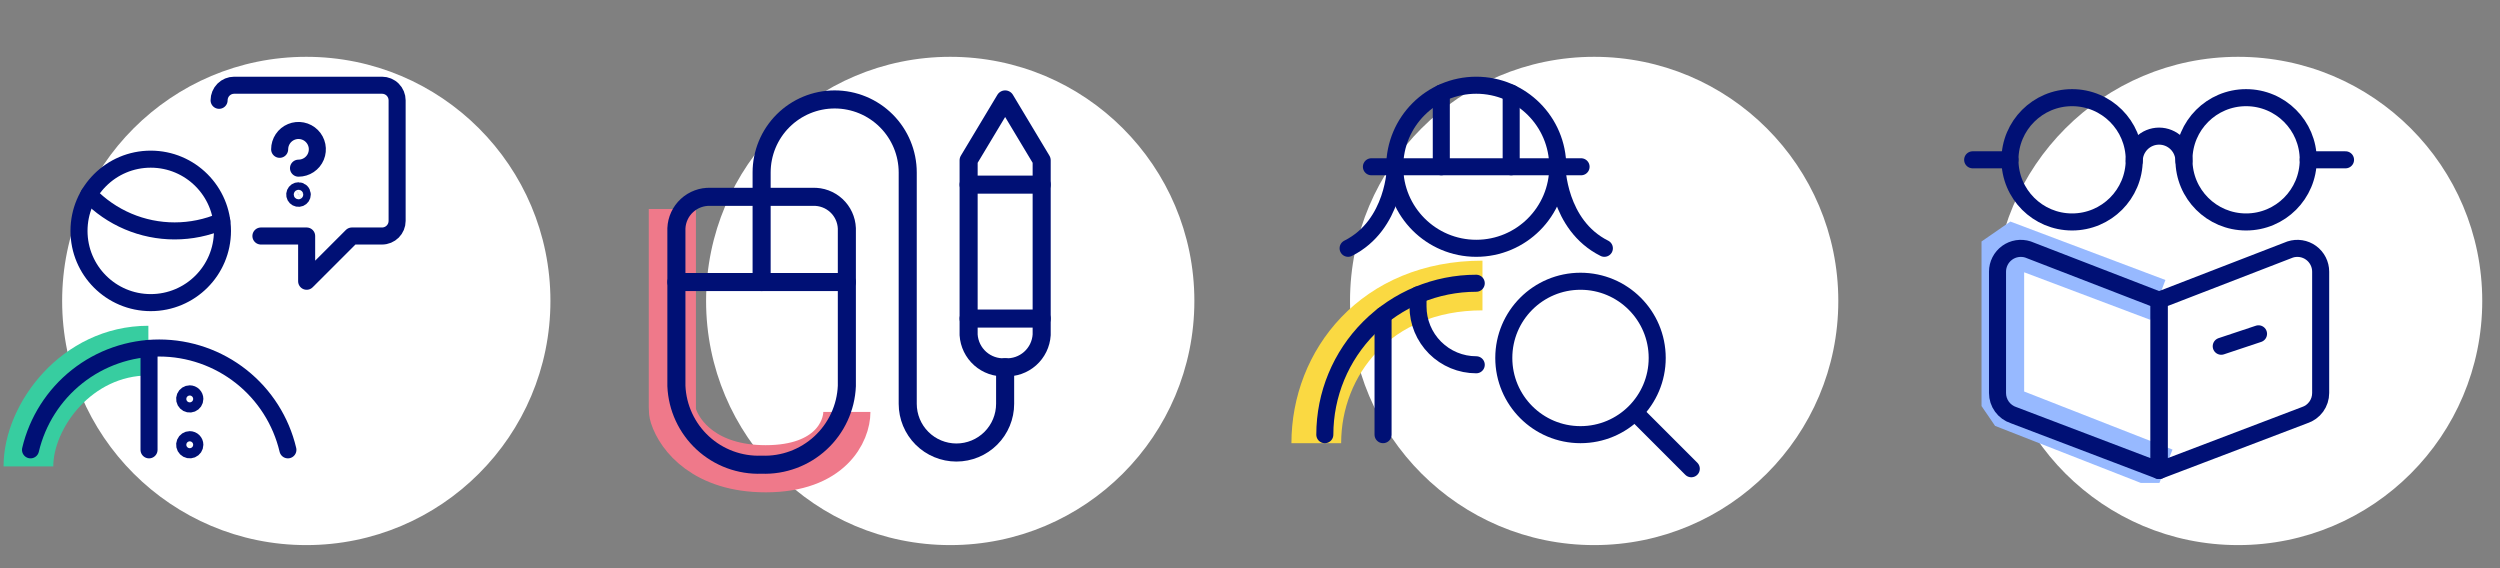 <svg width="528" height="120" viewBox="0 0 528 120" fill="none" xmlns="http://www.w3.org/2000/svg">
<rect x="0" y="0" width="528" height="120" fill="#808080" stroke="none"/>
<circle cx="64.688" cy="63.562" r="51.562" fill="white"/>
<path d="M31.835 63.913C40.201 63.913 46.984 57.131 46.984 48.764C46.984 40.398 40.201 33.615 31.835 33.615C23.468 33.615 16.686 40.398 16.686 48.764C16.686 57.131 23.468 63.913 31.835 63.913Z" stroke="#001075" stroke-width="3.6" stroke-linecap="round" stroke-linejoin="round"/>
<path d="M18.777 41.078C21.123 43.511 23.935 45.446 27.046 46.768C30.156 48.089 33.502 48.769 36.881 48.768C40.304 48.769 43.692 48.072 46.836 46.719" stroke="#001075" stroke-width="3.6" stroke-linecap="round" stroke-linejoin="round"/>
<path d="M6 98.498C6 87.83 16.223 74.051 31.336 74.051" stroke="#37CDA0" stroke-width="10.5" stroke-linejoin="bevel"/>
<path d="M31.475 73.588V95.007" stroke="#001075" stroke-width="3.6" stroke-linecap="round" stroke-linejoin="round"/>
<path d="M40.075 92.857C39.863 92.857 39.655 92.921 39.478 93.039C39.301 93.157 39.163 93.325 39.082 93.521C39.001 93.718 38.979 93.934 39.021 94.142C39.062 94.351 39.165 94.543 39.315 94.693C39.465 94.843 39.657 94.946 39.865 94.987C40.074 95.029 40.29 95.007 40.487 94.926C40.683 94.845 40.851 94.707 40.969 94.53C41.087 94.353 41.151 94.145 41.151 93.933C41.151 93.647 41.037 93.374 40.836 93.172C40.634 92.971 40.36 92.857 40.075 92.857Z" stroke="#001075" stroke-width="3.6" stroke-linecap="round" stroke-linejoin="round"/>
<path d="M40.075 83.18C39.863 83.18 39.655 83.243 39.478 83.361C39.301 83.479 39.163 83.647 39.082 83.844C39.001 84.04 38.979 84.256 39.021 84.465C39.062 84.673 39.165 84.865 39.315 85.015C39.465 85.166 39.657 85.268 39.865 85.309C40.074 85.351 40.29 85.33 40.487 85.248C40.683 85.167 40.851 85.029 40.969 84.852C41.087 84.675 41.151 84.468 41.151 84.255C41.151 83.97 41.037 83.696 40.836 83.495C40.634 83.293 40.36 83.18 40.075 83.18Z" stroke="#001075" stroke-width="3.6" stroke-linecap="round" stroke-linejoin="round"/>
<path d="M60.805 95.006C59.358 88.884 55.887 83.43 50.955 79.527C46.022 75.624 39.915 73.5 33.625 73.5C27.335 73.5 21.228 75.624 16.296 79.527C11.363 83.43 7.892 88.884 6.445 95.006" stroke="#001075" stroke-width="3.6" stroke-linecap="round" stroke-linejoin="round"/>
<path d="M55.106 49.846H64.763V59.4L74.317 49.846H80.686C81.531 49.846 82.341 49.511 82.938 48.913C83.535 48.316 83.871 47.506 83.871 46.662V21.185C83.871 20.34 83.535 19.53 82.938 18.933C82.341 18.335 81.531 18 80.686 18H49.456C48.611 18 47.801 18.335 47.204 18.933C46.607 19.53 46.272 20.34 46.272 21.185" stroke="#001075" stroke-width="3.6" stroke-linecap="round" stroke-linejoin="round"/>
<path d="M59.062 31.535C59.062 30.748 59.296 29.979 59.733 29.324C60.171 28.669 60.792 28.159 61.52 27.858C62.247 27.556 63.048 27.478 63.82 27.631C64.592 27.785 65.301 28.164 65.858 28.721C66.415 29.277 66.794 29.987 66.948 30.759C67.101 31.531 67.022 32.331 66.721 33.059C66.42 33.786 65.909 34.408 65.255 34.845C64.6 35.283 63.831 35.516 63.043 35.516" stroke="#001075" stroke-width="3.6" stroke-linecap="round" stroke-linejoin="round"/>
<path d="M63.044 40.293C62.887 40.293 62.733 40.34 62.602 40.427C62.471 40.515 62.369 40.639 62.309 40.784C62.248 40.93 62.233 41.09 62.263 41.244C62.294 41.399 62.37 41.541 62.481 41.652C62.593 41.763 62.734 41.839 62.889 41.87C63.043 41.901 63.203 41.885 63.349 41.825C63.494 41.764 63.619 41.662 63.706 41.531C63.794 41.401 63.84 41.247 63.84 41.089C63.84 40.878 63.757 40.675 63.607 40.526C63.458 40.377 63.255 40.293 63.044 40.293Z" stroke="#001075" stroke-width="3.6" stroke-linecap="round" stroke-linejoin="round"/>
<circle cx="200.688" cy="63.562" r="51.562" fill="white"/>
<path d="M142 44.143V86.121C142 86.705 142.049 87.29 142.229 87.847C143.579 92.028 148.911 99 161.714 99C175.429 99 178.857 91 178.857 87" stroke="#EF798A" stroke-width="9.957"/>
<path d="M178.855 81.514C178.665 86.103 176.663 90.429 173.29 93.546C169.916 96.663 165.445 98.316 160.855 98.143C156.266 98.316 151.795 96.663 148.421 93.546C145.048 90.429 143.046 86.103 142.855 81.514V48.226C142.93 46.39 143.73 44.658 145.08 43.411C146.43 42.163 148.219 41.502 150.055 41.571H171.655C173.492 41.502 175.281 42.163 176.631 43.411C177.981 44.658 178.781 46.39 178.855 48.226V81.514Z" stroke="#001075" stroke-width="3.817" stroke-linecap="round" stroke-linejoin="round"/>
<path d="M142.855 59.572H178.855" stroke="#001075" stroke-width="3.817" stroke-linecap="round" stroke-linejoin="round"/>
<path d="M212.287 21L204.572 33.857V70.714C204.692 72.644 205.571 74.448 207.016 75.733C208.461 77.017 210.356 77.678 212.287 77.571C214.217 77.678 216.112 77.017 217.557 75.733C219.002 74.448 219.881 72.644 220.001 70.714V33.857L212.287 21Z" stroke="#001075" stroke-width="3.817" stroke-linecap="round" stroke-linejoin="round"/>
<path d="M160.854 59.571V36.429C160.854 32.337 162.479 28.412 165.372 25.519C168.266 22.625 172.19 21 176.282 21C180.374 21 184.298 22.625 187.192 25.519C190.085 28.412 191.711 32.337 191.711 36.429V85.286C191.711 88.014 192.794 90.63 194.723 92.559C196.652 94.488 199.268 95.571 201.996 95.571C204.724 95.571 207.341 94.488 209.269 92.559C211.198 90.63 212.282 88.014 212.282 85.286V77.571" stroke="#001075" stroke-width="3.817" stroke-linecap="round" stroke-linejoin="round"/>
<path d="M204.572 67.287H220.001" stroke="#001075" stroke-width="3.817" stroke-linecap="round" stroke-linejoin="round"/>
<path d="M204.572 39H220.001" stroke="#001075" stroke-width="3.817" stroke-linecap="round" stroke-linejoin="round"/>
<circle cx="336.688" cy="63.562" r="51.562" fill="white"/>
<path d="M278 93.599C278 76.667 290.573 60.299 313.1 60.299" stroke="#FAD942" stroke-width="10.5" stroke-linejoin="bevel"/>
<path d="M294.735 35.221C294.735 35.221 294.561 47.521 284.721 52.441" stroke="#001075" stroke-width="3.6" stroke-linecap="round" stroke-linejoin="round"/>
<path d="M328.828 35.221C328.828 35.221 329.002 47.521 338.842 52.441" stroke="#001075" stroke-width="3.6" stroke-linecap="round" stroke-linejoin="round"/>
<path d="M311.783 52.44C321.293 52.44 329.003 44.73 329.003 35.22C329.003 25.71 321.293 18 311.783 18C302.272 18 294.562 25.71 294.562 35.22C294.562 44.73 302.272 52.44 311.783 52.44Z" stroke="#001075" stroke-width="3.6" stroke-linecap="round" stroke-linejoin="round"/>
<path d="M279.803 91.802C279.803 83.321 283.172 75.186 289.169 69.189C295.167 63.192 303.301 59.822 311.783 59.822" stroke="#001075" stroke-width="3.6" stroke-linecap="round" stroke-linejoin="round"/>
<path d="M299.484 62.277V64.741C299.484 68.003 300.78 71.131 303.087 73.438C305.394 75.745 308.522 77.041 311.784 77.041" stroke="#001075" stroke-width="3.6" stroke-linecap="round" stroke-linejoin="round"/>
<path d="M292.102 66.59V91.8" stroke="#001075" stroke-width="3.6" stroke-linecap="round" stroke-linejoin="round"/>
<path d="M304.402 35.22V19.656" stroke="#001075" stroke-width="3.6" stroke-linecap="round" stroke-linejoin="round"/>
<path d="M319.162 35.22V19.656" stroke="#001075" stroke-width="3.6" stroke-linecap="round" stroke-linejoin="round"/>
<path d="M289.643 35.221H333.923" stroke="#001075" stroke-width="3.6" stroke-linecap="round" stroke-linejoin="round"/>
<path d="M333.802 91.8C342.749 91.8 350.002 84.547 350.002 75.6C350.002 66.653 342.749 59.4 333.802 59.4C324.855 59.4 317.602 66.653 317.602 75.6C317.602 84.547 324.855 91.8 333.802 91.8Z" stroke="#001075" stroke-width="3.6" stroke-linecap="round" stroke-linejoin="round"/>
<path d="M357.2 98.999L345.5 87.299" stroke="#001075" stroke-width="3.6" stroke-linecap="round" stroke-linejoin="round"/>
<circle cx="472.688" cy="63.562" r="51.562" fill="white"/>
<g clip-path="url(#clip0_9386_47126)">
<path d="M453 97.5L423 85.759V51L451.538 61.759" stroke="#97B9FF" stroke-width="9" stroke-linecap="square" stroke-linejoin="bevel"/>
<path d="M456 99.376L425.277 87.686C424.288 87.366 423.426 86.74 422.815 85.9C422.204 85.059 421.875 84.046 421.875 83.007V57.376C421.875 56.599 422.059 55.834 422.412 55.142C422.764 54.45 423.276 53.851 423.904 53.394C424.533 52.938 425.26 52.637 426.028 52.515C426.795 52.394 427.58 52.456 428.319 52.697L456 63.4V99.376Z" stroke="#001075" stroke-width="3.6" stroke-linecap="round" stroke-linejoin="round"/>
<path d="M486.723 87.686L456 99.376V63.4L483.682 52.697C484.42 52.456 485.205 52.394 485.972 52.515C486.74 52.637 487.467 52.938 488.096 53.394C488.724 53.851 489.236 54.45 489.588 55.142C489.941 55.834 490.125 56.599 490.125 57.376V83.007C490.125 84.046 489.796 85.059 489.185 85.9C488.574 86.74 487.712 87.366 486.723 87.686Z" stroke="#001075" stroke-width="3.6" stroke-linecap="round" stroke-linejoin="round"/>
<path d="M437.625 46.877C444.874 46.877 450.75 41.001 450.75 33.752C450.75 26.503 444.874 20.627 437.625 20.627C430.376 20.627 424.5 26.503 424.5 33.752C424.5 41.001 430.376 46.877 437.625 46.877Z" stroke="#001075" stroke-width="3.6" stroke-linecap="round" stroke-linejoin="round"/>
<path d="M474.375 46.877C481.624 46.877 487.5 41.001 487.5 33.752C487.5 26.503 481.624 20.627 474.375 20.627C467.126 20.627 461.25 26.503 461.25 33.752C461.25 41.001 467.126 46.877 474.375 46.877Z" stroke="#001075" stroke-width="3.6" stroke-linecap="round" stroke-linejoin="round"/>
<path d="M450.75 34C450.75 32.608 451.303 31.272 452.288 30.288C453.272 29.303 454.608 28.75 456 28.75C457.392 28.75 458.728 29.303 459.712 30.288C460.697 31.272 461.25 32.608 461.25 34" stroke="#001075" stroke-width="3.6" stroke-linecap="round" stroke-linejoin="round"/>
<path d="M495.375 33.752H487.5" stroke="#001075" stroke-width="3.6" stroke-linecap="round" stroke-linejoin="round"/>
<path d="M424.5 33.752H416.625" stroke="#001075" stroke-width="3.6" stroke-linecap="round" stroke-linejoin="round"/>
<path d="M469.125 73.127L477 70.502" stroke="#001075" stroke-width="3.6" stroke-linecap="round" stroke-linejoin="round"/>
</g>
<defs>
<clipPath id="clip0_9386_47126">
<rect width="84" height="84" fill="white" transform="translate(414 18)"/>
</clipPath>
</defs>
</svg>
